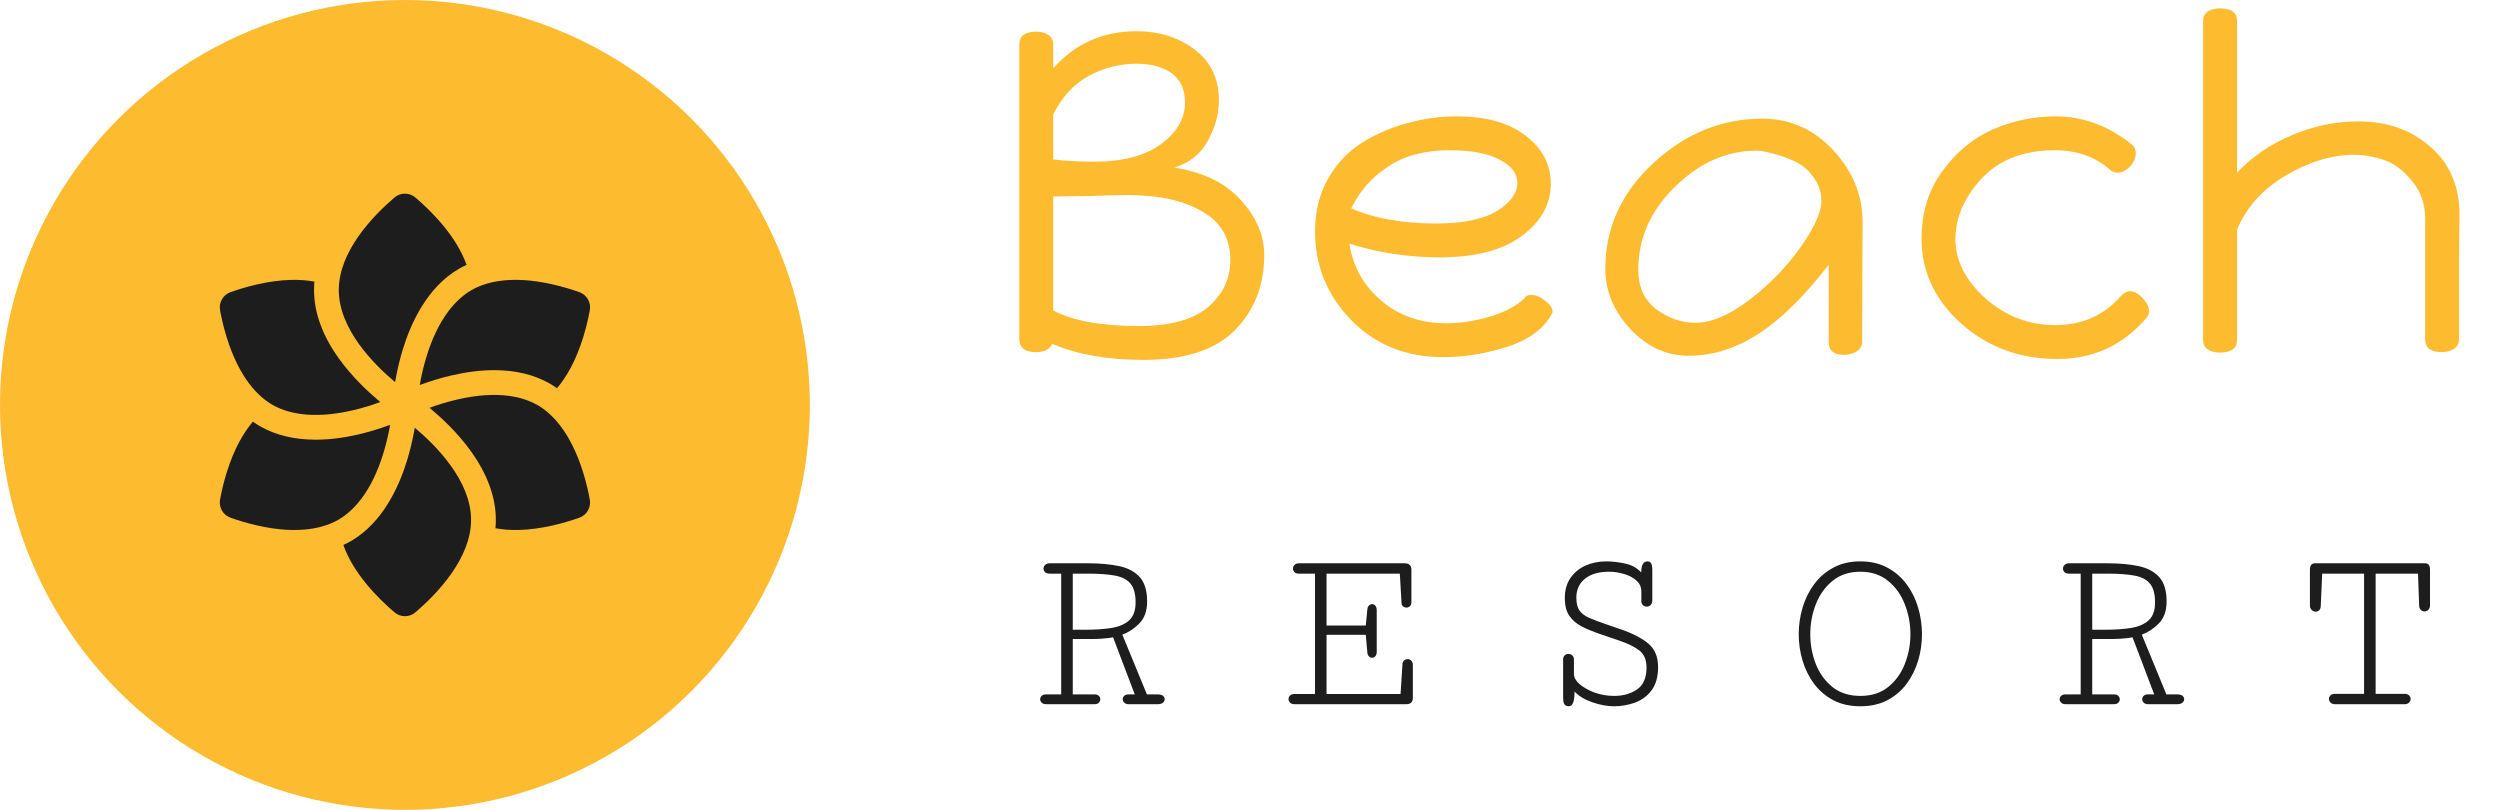 <svg width="142" height="46" viewBox="0 0 142 46" fill="none" xmlns="http://www.w3.org/2000/svg">
<path d="M59.429 40C59.315 40 59.228 39.97 59.169 39.911C59.11 39.852 59.08 39.788 59.08 39.72C59.08 39.647 59.107 39.583 59.162 39.528C59.221 39.469 59.308 39.44 59.422 39.44H60.276V32.583H59.613C59.499 32.583 59.413 32.553 59.353 32.494C59.299 32.435 59.272 32.369 59.272 32.296C59.272 32.218 59.301 32.15 59.36 32.091C59.42 32.027 59.506 31.995 59.62 31.995H61.808C62.468 31.995 63.05 32.047 63.551 32.152C64.057 32.257 64.451 32.465 64.733 32.774C65.016 33.084 65.157 33.549 65.157 34.169C65.157 34.693 65.011 35.105 64.72 35.406C64.428 35.703 64.105 35.917 63.749 36.049L65.144 39.44H65.718C65.891 39.44 66.007 39.469 66.066 39.528C66.126 39.583 66.155 39.645 66.155 39.713C66.155 39.786 66.123 39.852 66.06 39.911C65.996 39.97 65.884 40 65.725 40H64.118C64.004 40 63.918 39.97 63.858 39.911C63.799 39.852 63.77 39.786 63.77 39.713C63.77 39.645 63.797 39.583 63.852 39.528C63.906 39.469 63.991 39.44 64.105 39.44H64.453L63.223 36.199C63.191 36.208 63.106 36.222 62.97 36.24C62.838 36.254 62.692 36.268 62.532 36.281C62.373 36.29 62.238 36.295 62.129 36.295H60.933V39.44H62.163C62.277 39.44 62.361 39.469 62.416 39.528C62.471 39.583 62.498 39.647 62.498 39.72C62.498 39.788 62.471 39.852 62.416 39.911C62.361 39.97 62.275 40 62.156 40H59.429ZM60.933 35.769H61.664C62.229 35.769 62.724 35.734 63.148 35.666C63.576 35.593 63.908 35.447 64.145 35.228C64.382 35.005 64.501 34.668 64.501 34.217C64.501 33.752 64.41 33.403 64.228 33.171C64.045 32.934 63.756 32.777 63.359 32.699C62.963 32.622 62.443 32.583 61.801 32.583H60.933V35.769ZM73.536 40C73.422 40 73.336 39.97 73.276 39.911C73.217 39.847 73.188 39.779 73.188 39.706C73.188 39.633 73.215 39.567 73.269 39.508C73.329 39.449 73.415 39.419 73.529 39.419H74.691V32.583H73.769C73.659 32.583 73.577 32.553 73.522 32.494C73.468 32.435 73.44 32.369 73.44 32.296C73.44 32.218 73.468 32.15 73.522 32.091C73.582 32.027 73.668 31.995 73.782 31.995H79.784C80.039 31.995 80.167 32.118 80.167 32.364V34.21C80.167 34.31 80.137 34.385 80.078 34.435C80.023 34.486 79.962 34.511 79.894 34.511C79.825 34.511 79.761 34.49 79.702 34.449C79.643 34.404 79.611 34.338 79.606 34.251L79.511 32.583H75.348V35.529H77.576L77.665 34.62C77.674 34.515 77.706 34.438 77.761 34.388C77.82 34.338 77.879 34.312 77.939 34.312C78.002 34.312 78.061 34.342 78.116 34.401C78.171 34.456 78.198 34.547 78.198 34.675V37.013C78.198 37.131 78.171 37.22 78.116 37.279C78.061 37.334 78.002 37.361 77.939 37.361C77.875 37.361 77.815 37.336 77.761 37.286C77.706 37.236 77.674 37.163 77.665 37.067L77.576 36.056H75.348V39.419H79.552L79.661 37.703C79.666 37.621 79.698 37.557 79.757 37.512C79.821 37.462 79.889 37.437 79.962 37.437C80.035 37.437 80.101 37.466 80.16 37.525C80.219 37.58 80.249 37.669 80.249 37.792V39.638C80.249 39.879 80.121 40 79.866 40H73.536ZM89.113 40.116C88.999 40.116 88.915 40.08 88.86 40.007C88.81 39.938 88.785 39.806 88.785 39.61V37.464C88.785 37.355 88.815 37.275 88.874 37.225C88.933 37.17 89.004 37.143 89.086 37.143C89.168 37.143 89.241 37.17 89.305 37.225C89.368 37.279 89.4 37.364 89.4 37.477V38.291C89.4 38.487 89.512 38.681 89.735 38.872C89.959 39.059 90.243 39.216 90.59 39.344C90.941 39.467 91.305 39.528 91.684 39.528C92.185 39.528 92.616 39.408 92.976 39.166C93.34 38.92 93.522 38.505 93.522 37.922C93.522 37.48 93.386 37.154 93.112 36.944C92.839 36.735 92.451 36.546 91.95 36.377L90.829 35.994C90.469 35.871 90.141 35.734 89.845 35.584C89.553 35.434 89.318 35.233 89.141 34.982C88.967 34.732 88.881 34.397 88.881 33.977C88.881 33.522 88.988 33.139 89.202 32.829C89.416 32.519 89.701 32.285 90.057 32.125C90.417 31.965 90.811 31.886 91.239 31.886C91.567 31.886 91.921 31.927 92.299 32.009C92.677 32.086 92.985 32.255 93.222 32.515C93.222 32.095 93.34 31.886 93.577 31.886C93.668 31.886 93.737 31.922 93.782 31.995C93.828 32.063 93.851 32.187 93.851 32.364V34.094C93.851 34.217 93.819 34.308 93.755 34.367C93.696 34.426 93.623 34.456 93.536 34.456C93.459 34.456 93.388 34.429 93.324 34.374C93.26 34.319 93.228 34.24 93.228 34.135V33.513C93.201 33.276 93.092 33.082 92.9 32.932C92.709 32.777 92.477 32.663 92.203 32.59C91.934 32.512 91.665 32.474 91.397 32.474C90.813 32.474 90.357 32.606 90.029 32.87C89.701 33.134 89.537 33.492 89.537 33.943C89.537 34.258 89.594 34.499 89.708 34.668C89.826 34.837 90.004 34.976 90.241 35.085C90.483 35.19 90.788 35.306 91.157 35.434L92.087 35.755C92.752 35.983 93.267 36.252 93.632 36.562C93.996 36.867 94.179 37.311 94.179 37.895C94.179 38.432 94.06 38.865 93.823 39.193C93.586 39.517 93.276 39.752 92.894 39.898C92.511 40.043 92.101 40.116 91.663 40.116C91.299 40.116 90.9 40.043 90.467 39.898C90.034 39.752 89.69 39.547 89.435 39.282C89.435 39.838 89.328 40.116 89.113 40.116ZM105.668 40.116C105.085 40.116 104.574 40.002 104.137 39.774C103.699 39.542 103.335 39.232 103.043 38.845C102.751 38.453 102.533 38.013 102.387 37.525C102.241 37.038 102.168 36.536 102.168 36.022C102.168 35.507 102.241 35.003 102.387 34.511C102.533 34.019 102.751 33.577 103.043 33.185C103.335 32.788 103.699 32.474 104.137 32.241C104.574 32.004 105.085 31.886 105.668 31.886C106.251 31.886 106.762 32.004 107.199 32.241C107.637 32.474 108.001 32.788 108.293 33.185C108.585 33.577 108.803 34.019 108.949 34.511C109.095 35.003 109.168 35.507 109.168 36.022C109.168 36.536 109.095 37.038 108.949 37.525C108.803 38.013 108.585 38.453 108.293 38.845C108.001 39.232 107.637 39.542 107.199 39.774C106.762 40.002 106.251 40.116 105.668 40.116ZM105.668 39.528C106.306 39.528 106.835 39.357 107.254 39.016C107.678 38.674 107.992 38.236 108.197 37.703C108.407 37.165 108.512 36.605 108.512 36.022C108.512 35.429 108.405 34.862 108.19 34.319C107.981 33.777 107.664 33.335 107.24 32.993C106.821 32.647 106.297 32.474 105.668 32.474C105.039 32.474 104.513 32.647 104.089 32.993C103.67 33.335 103.353 33.777 103.139 34.319C102.929 34.862 102.824 35.429 102.824 36.022C102.824 36.605 102.927 37.165 103.132 37.703C103.341 38.236 103.656 38.674 104.075 39.016C104.499 39.357 105.03 39.528 105.668 39.528ZM117.335 40C117.221 40 117.134 39.97 117.075 39.911C117.016 39.852 116.986 39.788 116.986 39.72C116.986 39.647 117.014 39.583 117.068 39.528C117.128 39.469 117.214 39.44 117.328 39.44H118.183V32.583H117.52C117.406 32.583 117.319 32.553 117.26 32.494C117.205 32.435 117.178 32.369 117.178 32.296C117.178 32.218 117.207 32.15 117.267 32.091C117.326 32.027 117.412 31.995 117.526 31.995H119.714C120.375 31.995 120.956 32.047 121.457 32.152C121.963 32.257 122.357 32.465 122.64 32.774C122.922 33.084 123.063 33.549 123.063 34.169C123.063 34.693 122.918 35.105 122.626 35.406C122.334 35.703 122.011 35.917 121.655 36.049L123.05 39.44H123.624C123.797 39.44 123.913 39.469 123.973 39.528C124.032 39.583 124.062 39.645 124.062 39.713C124.062 39.786 124.03 39.852 123.966 39.911C123.902 39.97 123.79 40 123.631 40H122.024C121.91 40 121.824 39.97 121.765 39.911C121.705 39.852 121.676 39.786 121.676 39.713C121.676 39.645 121.703 39.583 121.758 39.528C121.812 39.469 121.897 39.44 122.011 39.44H122.359L121.129 36.199C121.097 36.208 121.013 36.222 120.876 36.24C120.744 36.254 120.598 36.268 120.438 36.281C120.279 36.29 120.145 36.295 120.035 36.295H118.839V39.44H120.069C120.183 39.44 120.268 39.469 120.322 39.528C120.377 39.583 120.404 39.647 120.404 39.72C120.404 39.788 120.377 39.852 120.322 39.911C120.268 39.97 120.181 40 120.062 40H117.335ZM118.839 35.769H119.57C120.135 35.769 120.63 35.734 121.054 35.666C121.482 35.593 121.815 35.447 122.052 35.228C122.289 35.005 122.407 34.668 122.407 34.217C122.407 33.752 122.316 33.403 122.134 33.171C121.951 32.934 121.662 32.777 121.266 32.699C120.869 32.622 120.35 32.583 119.707 32.583H118.839V35.769ZM132.639 40C132.525 40 132.436 39.968 132.372 39.904C132.313 39.84 132.283 39.772 132.283 39.699C132.283 39.626 132.311 39.56 132.365 39.501C132.424 39.442 132.511 39.412 132.625 39.412H134.279V32.583H131.9L131.818 34.435C131.814 34.54 131.782 34.618 131.723 34.668C131.668 34.718 131.606 34.743 131.538 34.743C131.456 34.743 131.379 34.711 131.306 34.648C131.237 34.584 131.203 34.492 131.203 34.374V32.364C131.203 32.118 131.299 31.995 131.49 31.995H137.752C137.934 31.995 138.025 32.118 138.025 32.364V34.374C138.025 34.492 137.991 34.581 137.923 34.641C137.859 34.7 137.788 34.73 137.711 34.73C137.638 34.73 137.572 34.704 137.513 34.654C137.453 34.604 137.419 34.531 137.41 34.435L137.342 32.583H134.936V39.412H136.59C136.699 39.412 136.781 39.442 136.836 39.501C136.895 39.56 136.925 39.626 136.925 39.699C136.925 39.772 136.895 39.84 136.836 39.904C136.777 39.968 136.69 40 136.576 40H132.639Z" fill="#1D1D1D"/>
<path d="M57.898 19.272V2.502C57.898 2.034 58.227 1.8 58.886 1.8C59.146 1.8 59.363 1.861 59.536 1.982C59.727 2.103 59.822 2.277 59.822 2.502V3.88C61.07 2.476 62.647 1.774 64.554 1.774C65.837 1.774 66.937 2.121 67.856 2.814C68.775 3.507 69.234 4.469 69.234 5.7C69.234 6.463 69.026 7.225 68.61 7.988C68.211 8.733 67.579 9.245 66.712 9.522C68.359 9.782 69.615 10.397 70.482 11.368C71.366 12.339 71.808 13.379 71.808 14.488C71.808 16.204 71.253 17.625 70.144 18.752C69.035 19.879 67.301 20.442 64.944 20.442C62.916 20.442 61.191 20.139 59.77 19.532C59.614 19.844 59.311 20 58.86 20C58.219 20 57.898 19.757 57.898 19.272ZM59.822 17.634C60.931 18.223 62.552 18.518 64.684 18.518C66.452 18.518 67.761 18.163 68.61 17.452C69.459 16.724 69.884 15.831 69.884 14.774C69.884 13.543 69.355 12.625 68.298 12.018C67.241 11.394 65.845 11.082 64.112 11.082C63.575 11.082 62.803 11.099 61.798 11.134C60.793 11.151 60.134 11.16 59.822 11.16V17.634ZM59.822 9.054C60.515 9.141 61.287 9.184 62.136 9.184C63.765 9.184 65.031 8.855 65.932 8.196C66.851 7.52 67.31 6.731 67.31 5.83C67.31 5.085 67.059 4.53 66.556 4.166C66.053 3.802 65.386 3.62 64.554 3.62C63.583 3.62 62.673 3.854 61.824 4.322C60.975 4.79 60.307 5.518 59.822 6.506V9.054ZM74.695 13.136C74.695 12.027 74.938 11.039 75.423 10.172C75.908 9.305 76.55 8.621 77.347 8.118C78.144 7.615 79.002 7.243 79.921 7C80.84 6.74 81.776 6.61 82.729 6.61C84.428 6.61 85.745 6.983 86.681 7.728C87.617 8.456 88.085 9.357 88.085 10.432C88.085 11.593 87.539 12.581 86.447 13.396C85.355 14.211 83.804 14.618 81.793 14.618C79.99 14.618 78.274 14.358 76.645 13.838C76.836 15.121 77.434 16.195 78.439 17.062C79.444 17.929 80.684 18.362 82.157 18.362C82.937 18.362 83.743 18.241 84.575 17.998C85.424 17.755 86.092 17.409 86.577 16.958C86.646 16.819 86.785 16.75 86.993 16.75C87.236 16.75 87.496 16.863 87.773 17.088C88.05 17.296 88.189 17.513 88.189 17.738C87.756 18.622 86.906 19.272 85.641 19.688C84.393 20.087 83.18 20.286 82.001 20.286C79.869 20.286 78.118 19.584 76.749 18.18C75.38 16.776 74.695 15.095 74.695 13.136ZM76.749 11.836C78.049 12.408 79.661 12.694 81.585 12.694C83.093 12.694 84.237 12.46 85.017 11.992C85.797 11.507 86.187 10.969 86.187 10.38C86.187 9.86 85.858 9.427 85.199 9.08C84.558 8.716 83.596 8.534 82.313 8.534C80.926 8.534 79.765 8.846 78.829 9.47C77.91 10.077 77.217 10.865 76.749 11.836ZM91.183 15.268C91.183 12.945 92.093 10.943 93.913 9.262C95.733 7.581 97.796 6.74 100.101 6.74C101.679 6.74 103.022 7.338 104.131 8.534C105.241 9.73 105.795 11.091 105.795 12.616L105.769 19.428C105.769 19.653 105.657 19.835 105.431 19.974C105.223 20.095 104.989 20.156 104.729 20.156C104.157 20.156 103.871 19.913 103.871 19.428V15.034C102.467 16.854 101.124 18.171 99.841 18.986C98.576 19.801 97.267 20.208 95.915 20.208C94.667 20.208 93.567 19.705 92.613 18.7C91.66 17.677 91.183 16.533 91.183 15.268ZM93.055 15.32C93.055 16.308 93.402 17.062 94.095 17.582C94.789 18.085 95.525 18.336 96.305 18.336C97.207 18.336 98.238 17.894 99.399 17.01C100.561 16.109 101.523 15.112 102.285 14.02C103.065 12.911 103.455 12.044 103.455 11.42C103.455 10.9 103.299 10.441 102.987 10.042C102.693 9.626 102.32 9.323 101.869 9.132C101.436 8.941 101.037 8.803 100.673 8.716C100.309 8.612 100.006 8.56 99.763 8.56C98.065 8.56 96.522 9.245 95.135 10.614C93.749 11.966 93.055 13.535 93.055 15.32ZM109.144 13.552C109.144 12.061 109.543 10.779 110.34 9.704C111.138 8.612 112.1 7.823 113.226 7.338C114.353 6.853 115.532 6.61 116.762 6.61C118.322 6.61 119.77 7.147 121.104 8.222C121.243 8.343 121.312 8.499 121.312 8.69C121.312 8.967 121.2 9.227 120.974 9.47C120.749 9.695 120.515 9.808 120.272 9.808C120.099 9.808 119.952 9.747 119.83 9.626C118.998 8.898 117.958 8.534 116.71 8.534C114.942 8.534 113.556 9.071 112.55 10.146C111.562 11.221 111.068 12.365 111.068 13.578C111.068 14.809 111.64 15.935 112.784 16.958C113.928 17.963 115.246 18.466 116.736 18.466C118.262 18.466 119.501 17.92 120.454 16.828C120.645 16.637 120.81 16.542 120.948 16.542C121.208 16.542 121.46 16.672 121.702 16.932C121.945 17.192 122.066 17.443 122.066 17.686C122.066 17.842 122.006 17.981 121.884 18.102C120.55 19.627 118.877 20.39 116.866 20.39C114.734 20.39 112.914 19.723 111.406 18.388C109.898 17.036 109.144 15.424 109.144 13.552ZM125.138 19.324V1.176C125.138 0.951 125.225 0.777 125.398 0.656C125.589 0.535 125.814 0.474 126.074 0.474C126.733 0.474 127.062 0.708 127.062 1.176V9.808C127.911 8.907 128.951 8.196 130.182 7.676C131.413 7.156 132.669 6.896 133.952 6.896C135.599 6.896 136.968 7.381 138.06 8.352C139.152 9.305 139.698 10.588 139.698 12.2C139.698 12.356 139.689 13.153 139.672 14.592C139.672 16.013 139.672 17.573 139.672 19.272C139.672 19.497 139.577 19.679 139.386 19.818C139.195 19.939 138.97 20 138.71 20C138.069 20 137.748 19.757 137.748 19.272V12.434C137.748 11.585 137.505 10.874 137.02 10.302C136.552 9.713 136.032 9.314 135.46 9.106C134.888 8.898 134.307 8.794 133.718 8.794C132.435 8.794 131.127 9.193 129.792 9.99C128.475 10.787 127.565 11.81 127.062 13.058V19.324C127.062 19.792 126.733 20.026 126.074 20.026C125.814 20.026 125.589 19.965 125.398 19.844C125.225 19.723 125.138 19.549 125.138 19.324Z" fill="#FDBB30"/>
<g clip-path="url(#clip0_906_388)">
<circle cx="23" cy="23" r="23" fill="#FDBB30"/>
<g clip-path="url(#clip1_906_388)">
<path d="M33.501 28.372C33.418 27.927 33.297 27.396 33.124 26.839C32.396 24.49 31.314 23.461 30.534 23.011C29.756 22.562 28.33 22.142 25.955 22.696C25.366 22.833 24.831 23.005 24.398 23.163L24.439 23.198C25.077 23.73 25.996 24.584 26.747 25.629C27.687 26.937 28.164 28.25 28.164 29.53C28.164 29.687 28.157 29.845 28.142 30.004C28.943 30.153 30.004 30.161 31.387 29.848C31.956 29.719 32.476 29.558 32.903 29.408C33.331 29.258 33.585 28.817 33.501 28.372Z" fill="#1D1D1D"/>
<path d="M23.559 24.295L23.55 24.344C23.446 24.946 23.308 25.532 23.141 26.088C22.677 27.63 21.743 29.688 19.927 30.737C19.79 30.816 19.648 30.888 19.502 30.955C20.07 32.567 21.448 33.96 22.4 34.777C22.744 35.073 23.253 35.075 23.598 34.779C24.823 33.728 26.757 31.722 26.757 29.53C26.757 27.316 24.779 25.317 23.559 24.295Z" fill="#1D1D1D"/>
<path d="M23.916 21.843C24.494 21.631 25.072 21.458 25.636 21.326C26.493 21.127 27.31 21.025 28.064 21.025C29.287 21.025 30.355 21.284 31.238 21.793C31.365 21.867 31.498 21.952 31.636 22.05C32.166 21.431 32.704 20.516 33.125 19.161C33.297 18.604 33.418 18.073 33.502 17.628C33.585 17.183 33.331 16.742 32.903 16.592C32.476 16.441 31.956 16.281 31.387 16.152C28.989 15.609 27.557 16.031 26.777 16.481C25.995 16.933 24.914 17.965 24.206 20.317C24.035 20.887 23.919 21.425 23.841 21.87L23.916 21.843Z" fill="#1D1D1D"/>
<path d="M22.456 21.628C22.559 21.036 22.695 20.458 22.86 19.912C23.323 18.37 24.258 16.312 26.074 15.263C26.211 15.184 26.353 15.111 26.5 15.044C25.933 13.435 24.553 12.04 23.601 11.223C23.256 10.927 22.747 10.925 22.403 11.221C21.178 12.271 19.243 14.278 19.243 16.47C19.243 18.685 21.221 20.683 22.442 21.705L22.456 21.628Z" fill="#1D1D1D"/>
<path d="M21.539 22.783C20.903 22.251 19.988 21.397 19.241 20.353C18.309 19.051 17.837 17.744 17.837 16.47C17.837 16.312 17.844 16.154 17.858 15.996C17.058 15.847 15.997 15.838 14.613 16.152C14.044 16.281 13.525 16.441 13.098 16.592C12.67 16.742 12.416 17.183 12.499 17.628C12.583 18.073 12.703 18.604 12.876 19.161C13.605 21.509 14.687 22.539 15.466 22.989C16.244 23.438 17.671 23.858 20.046 23.304C20.635 23.167 21.169 22.995 21.602 22.836L21.539 22.783Z" fill="#1D1D1D"/>
<path d="M22.085 24.157C21.507 24.368 20.928 24.542 20.365 24.674C19.508 24.873 18.691 24.974 17.937 24.974C17.937 24.974 17.937 24.974 17.936 24.974C16.713 24.974 15.646 24.716 14.763 24.207C14.636 24.133 14.502 24.048 14.364 23.95C13.835 24.569 13.297 25.484 12.876 26.839C12.703 27.396 12.582 27.927 12.499 28.372C12.416 28.817 12.67 29.258 13.098 29.408C13.525 29.558 14.044 29.719 14.613 29.848C17.012 30.391 18.444 29.969 19.224 29.519C20.006 29.067 21.087 28.035 21.794 25.683C21.966 25.113 22.082 24.575 22.16 24.13L22.085 24.157Z" fill="#1D1D1D"/>
</g>
</g>
<defs>
<clipPath id="clip0_906_388">
<rect width="46" height="46" fill="white"/>
</clipPath>
<clipPath id="clip1_906_388">
<rect width="24" height="24" fill="white" transform="translate(11 11)"/>
</clipPath>
</defs>
</svg>
